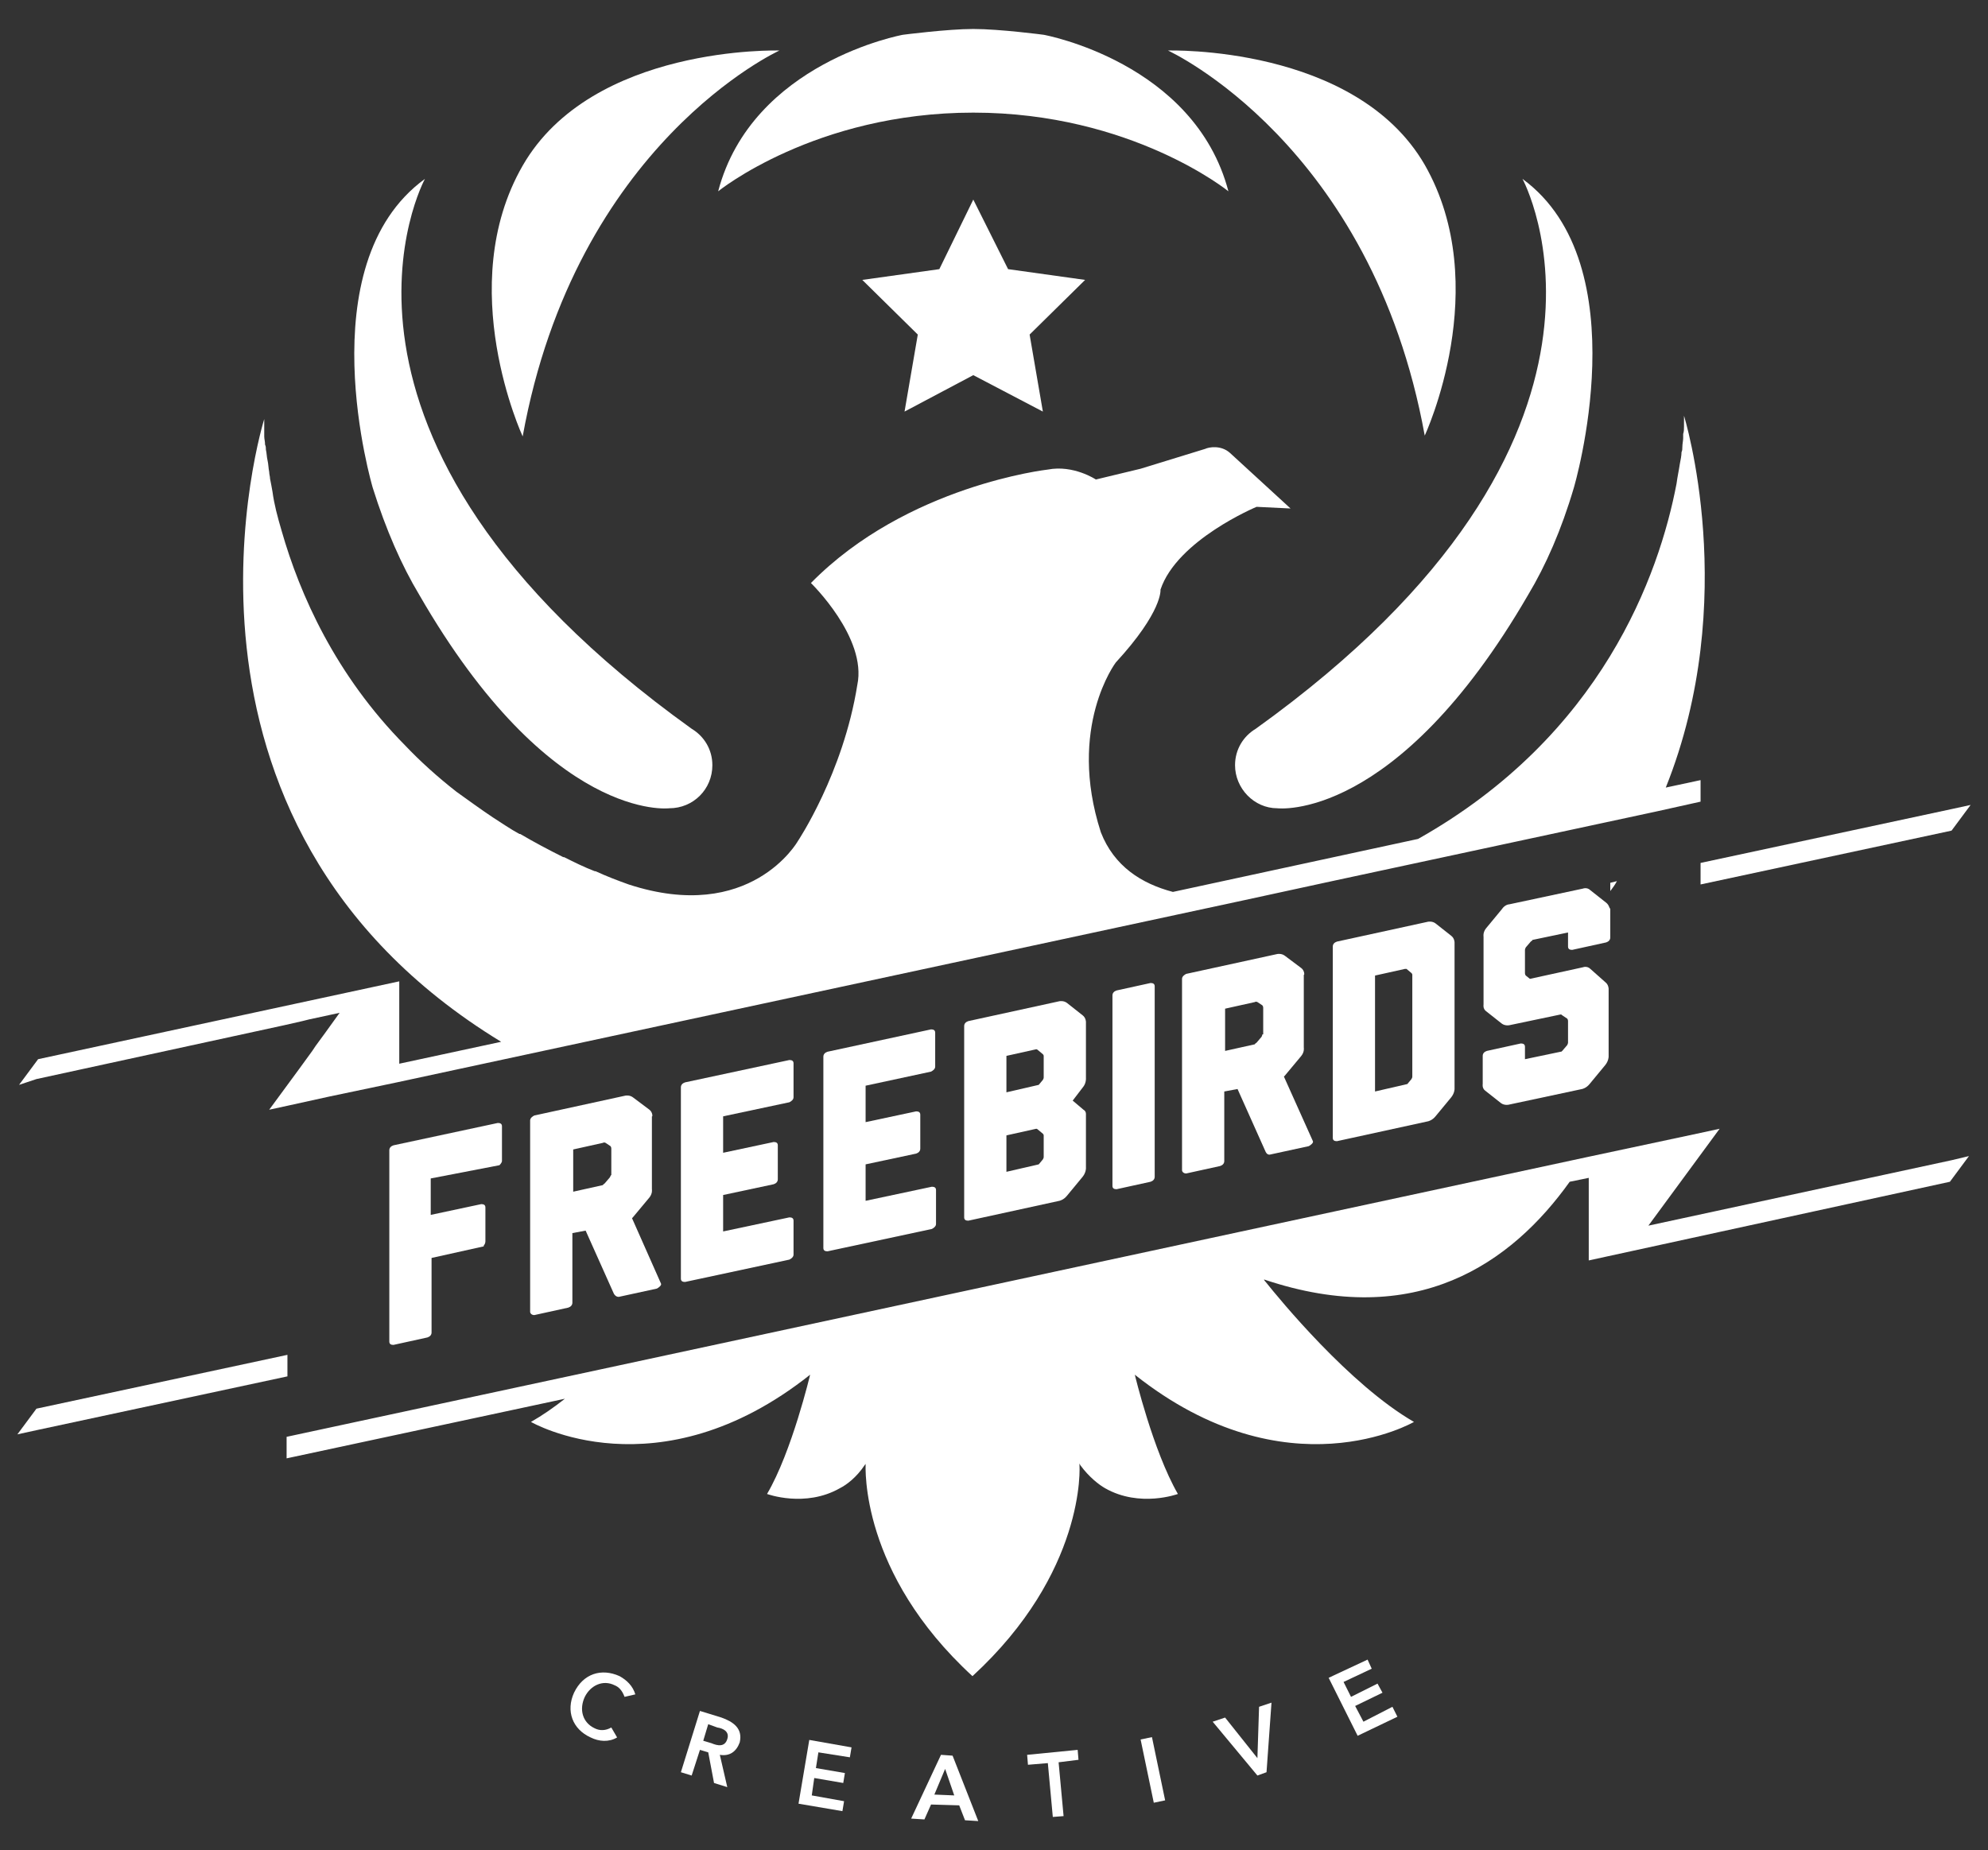 <?xml version="1.0" encoding="utf-8"?>
<!-- Generator: Adobe Illustrator 25.4.1, SVG Export Plug-In . SVG Version: 6.00 Build 0)  -->
<svg version="1.1" id="Layer_1" xmlns="http://www.w3.org/2000/svg" xmlns:xlink="http://www.w3.org/1999/xlink" x="0px" y="0px"
	 viewBox="0 0 240 223.4" style="enable-background:new 0 0 240 223.4;" xml:space="preserve">
<rect x="0" y="0" width="240" height="223.4" fill="#333333" stroke="none"/>
<style type="text/css">
	.st0{fill:#FFFFFF;}
</style>
<g>
	<path class="st0" d="M74.8,202.4c-2.2-1-4.4-0.3-5.5,2c-1,2.2-0.2,4.4,2,5.4c1,0.5,2.2,0.6,3.2,0l-0.7-1.2c-0.7,0.4-1.4,0.4-2,0.1
		c-1.5-0.7-1.9-2.3-1.2-3.8c0.7-1.4,2.2-2.1,3.6-1.4c0.5,0.2,0.9,0.6,1.2,1.4l1.3-0.3C76.4,203.6,75.7,202.9,74.8,202.4"/>
	<path class="st0" d="M87.8,210c-0.3,1-1.2,0.8-1.9,0.5l-1-0.3l0.6-2l1.1,0.4C87.3,208.7,88.1,209.1,87.8,210 M87.1,207.4l-2.6-0.8
		l-2.3,7.4l1.3,0.4l1-3.1l1,0.3l0.7,3.7l1.6,0.5l-0.9-3.9c1.2,0.2,2-0.4,2.4-1.5C89.7,208.7,88.5,207.9,87.1,207.4"/>
	<polygon class="st0" points="96.4,217.8 101.7,218.7 101.9,217.5 98,216.8 98.3,214.7 101.8,215.3 102,214.1 98.5,213.5 
		98.8,211.6 102.6,212.2 102.8,211 97.7,210.1 	"/>
	<path class="st0" d="M112.8,216.7l1.3-3.1l1.1,3.2L112.8,216.7z M113.6,211.9l-3.6,7.7l1.6,0.1l0.8-1.8l3.4,0.1l0.7,1.8l1.6,0.1
		l-3.1-7.9L113.6,211.9z"/>
	<polygon class="st0" points="130.1,211.3 124,211.9 124.1,213.1 126.5,212.9 127.1,219.4 128.4,219.3 127.8,212.8 130.2,212.5 	"/>
	
		<rect x="138.5" y="209.8" transform="matrix(0.979 -0.204 0.204 0.979 -40.692 32.907)" class="st0" width="1.4" height="7.8"/>
	<polygon class="st0" points="151.8,212.3 147.9,207.4 146.4,207.9 151.8,214.4 152.9,214 153.5,205.6 152,206.1 	"/>
	<polygon class="st0" points="164.6,207.9 163.6,206 166.9,204.4 166.3,203.3 163.1,204.9 162.2,203.1 165.6,201.5 165.1,200.4 
		160.4,202.6 163.9,209.6 168.7,207.3 168.1,206.1 	"/>
	<path class="st0" d="M60.3,140.7L60.3,140.7c0.2-0.2,0.3-0.4,0.3-0.5V136c0-0.3-0.2-0.4-0.5-0.4c-4.2,0.9-8.4,1.8-12.6,2.7
		c-0.3,0.1-0.5,0.3-0.5,0.6v23.1c0,0.3,0.2,0.4,0.5,0.4l4.1-0.9c0.3-0.1,0.5-0.3,0.5-0.6v-9l6.3-1.4v-0.1c0.1-0.1,0.2-0.3,0.2-0.5
		v-4.1c0-0.3-0.2-0.4-0.5-0.4l-6.1,1.3v-4.4L60.3,140.7z"/>
	<path class="st0" d="M73.6,142.2l-0.6,0.7c-0.1,0.1-0.2,0.1-0.2,0.2l-3.6,0.8v-5.1l3.6-0.8c0,0,0.1-0.1,0.3,0l0.6,0.4
		c0.1,0.1,0.1,0.3,0.1,0.3v3.2C73.7,141.9,73.7,142.1,73.6,142.2 M78.4,134l-2-1.5c-0.4-0.3-0.9-0.2-0.9-0.2l-11,2.4
		c-0.2,0.1-0.5,0.3-0.5,0.6v23.1c0,0.2,0.2,0.4,0.5,0.4l4.1-0.9c0.3-0.1,0.5-0.3,0.5-0.6v-8.4l1.6-0.3l3.4,7.6
		c0.1,0.2,0.3,0.4,0.6,0.4l4.6-1c0.2-0.1,0.6-0.4,0.5-0.6l-3.5-7.9l0.1-0.1l2-2.4c0.4-0.5,0.3-1,0.3-1v-8.8
		C78.8,134.9,78.8,134.3,78.4,134"/>
	<path class="st0" d="M95.3,133.1c0.2-0.1,0.5-0.3,0.5-0.6v-4.1c0-0.3-0.2-0.4-0.5-0.4l-12.6,2.7c-0.3,0.1-0.5,0.3-0.5,0.6v23.1
		c0,0.3,0.2,0.4,0.5,0.4l12.6-2.7c0.2-0.1,0.5-0.3,0.5-0.6v-4.1c0-0.3-0.2-0.4-0.5-0.4l-8,1.7v-4.4l6.1-1.3c0.3-0.1,0.5-0.3,0.5-0.6
		v-4.1c0-0.3-0.2-0.4-0.5-0.4l-6.1,1.3v-4.4L95.3,133.1z"/>
	<path class="st0" d="M112.4,129.4c0.2-0.1,0.5-0.3,0.5-0.6v-4.1c0-0.3-0.2-0.4-0.5-0.4L99.9,127c-0.3,0.1-0.5,0.3-0.5,0.6v23.1
		c0,0.3,0.2,0.4,0.5,0.4l12.6-2.7c0.2-0.1,0.5-0.3,0.5-0.6v-4.1c0-0.3-0.2-0.4-0.5-0.4l-8,1.7v-4.4l6.1-1.3c0.3-0.1,0.5-0.3,0.5-0.6
		v-4.1c0-0.3-0.2-0.4-0.5-0.4l-6.1,1.3v-4.4L112.4,129.4z"/>
	<path class="st0" d="M126,130.1c0,0.1,0,0.1-0.1,0.3l-0.5,0.6l-3.9,0.9v-4.4l3.6-0.8c0,0,0.1,0,0.2,0.1l0.6,0.5
		c0.1,0.1,0.1,0.2,0.1,0.2V130.1z M126,139.7c0,0.1,0,0.1-0.1,0.3l-0.5,0.6l-3.9,0.9v-4.4l3.6-0.8c0,0,0.1,0,0.2,0.1l0.6,0.5
		c0.1,0.1,0.1,0.2,0.1,0.2V139.7z M131.1,130.3v-6.9c0,0,0-0.5-0.4-0.8l-1.9-1.5c-0.4-0.3-0.9-0.2-0.9-0.2l-11,2.4
		c-0.3,0.1-0.5,0.3-0.5,0.6V147c0,0.3,0.2,0.4,0.5,0.4l11-2.4c0,0,0.5-0.1,0.9-0.6l1.9-2.3c0.4-0.5,0.4-1,0.4-1v-6.6l0,0
		c0-0.2-0.1-0.4-0.3-0.5l-1.3-1.1l1.3-1.7C131.1,130.8,131.1,130.3,131.1,130.3"/>
	<path class="st0" d="M134.8,119.6c-0.3,0.1-0.5,0.3-0.5,0.6v23c0,0.3,0.2,0.4,0.5,0.4l4.1-0.9c0.3-0.1,0.5-0.3,0.5-0.6v-23
		c0-0.3-0.2-0.4-0.5-0.4L134.8,119.6z"/>
	<path class="st0" d="M152.4,124.9c0,0,0,0.1-0.1,0.3l-0.6,0.7c-0.1,0.1-0.2,0.1-0.2,0.2l-3.6,0.8v-5.1l3.6-0.8c0,0,0.1-0.1,0.3,0
		l0.6,0.4c0.1,0.1,0.1,0.3,0.1,0.3V124.9z M157.1,116.9l-2-1.5c-0.4-0.3-0.9-0.2-0.9-0.2l-11,2.4c-0.2,0.1-0.5,0.3-0.5,0.6v23.1
		c0,0.2,0.2,0.4,0.5,0.4l4.1-0.9c0.3-0.1,0.5-0.3,0.5-0.6v-8.4l1.6-0.3l3.4,7.6c0.1,0.2,0.3,0.4,0.6,0.3l4.6-1
		c0.2-0.1,0.6-0.4,0.5-0.6L155,130l0.1-0.1l2-2.4c0.4-0.5,0.3-1,0.3-1v-8.8C157.5,117.8,157.5,117.2,157.1,116.9"/>
	<path class="st0" d="M170.5,130c0,0.1,0,0.1-0.1,0.3l-0.5,0.6l-3.9,0.9v-14l3.6-0.8c0.1,0,0.2,0,0.2,0l0.6,0.5
		c0.1,0.1,0.1,0.2,0.1,0.2V130z M172.4,111.3l-11,2.4c-0.3,0.1-0.5,0.3-0.5,0.6v23.1c0,0.3,0.2,0.4,0.5,0.4l11-2.4
		c0,0,0.5-0.1,0.9-0.6l1.9-2.3c0.4-0.5,0.4-1,0.4-1v-17.7c0,0,0-0.5-0.4-0.8l-1.9-1.5C172.9,111.2,172.4,111.3,172.4,111.3"/>
	<path class="st0" d="M193.9,109l-1.9-1.5c-0.4-0.4-0.9-0.2-0.9-0.2l-8.9,1.9c0,0-0.5,0-0.9,0.6l-1.9,2.3c-0.4,0.5-0.3,1-0.3,1l0,0
		v8.2l0,0c0,0-0.1,0.5,0.3,0.8l1.9,1.5c0.4,0.3,0.9,0.2,0.9,0.2l6.2-1.3c0.1,0,0.1,0,0.2,0.1l0.6,0.4c0.1,0.1,0.1,0.3,0.1,0.3v2.6
		c0,0,0,0.1-0.1,0.3l-0.6,0.7c-0.1,0.1-0.1,0.1-0.2,0.1l-4.3,0.9v-1.5c0-0.3-0.2-0.4-0.5-0.4l-4.1,0.9c-0.3,0.1-0.5,0.3-0.5,0.6v3.3
		c0,0,0,0.1,0,0.1s-0.1,0.5,0.3,0.8l1.9,1.5c0.4,0.3,0.9,0.2,0.9,0.2l8.9-1.9c0,0,0.5-0.1,0.9-0.6l1.9-2.3c0.4-0.5,0.4-1,0.4-1v-8.2
		c0,0,0-0.5-0.4-0.8L192,117c-0.4-0.4-0.9-0.2-0.9-0.2l-6.4,1.4l-0.5-0.4c-0.1-0.1-0.1-0.3-0.1-0.3l0,0v-2.8c0,0,0-0.1,0.1-0.3
		l0.6-0.7c0.1-0.1,0.2-0.1,0.2-0.2l4.3-0.9v1.7c0,0.3,0.2,0.4,0.5,0.4l4.1-0.9c0.3-0.1,0.5-0.3,0.5-0.6v-3.5l0,0l0,0
		C194.3,109.8,194.3,109.3,193.9,109"/>
	<path class="st0" d="M50.6,71.8c15.9,27.6,30.2,25.8,30.2,25.8c2.9,0,5.2-2.3,5.2-5.2c0-1.9-1-3.5-2.5-4.4h0
		C34.3,52.7,51.3,21.6,51.3,21.6C37,32,45,58.9,45,58.9C46.6,64,48.5,68.3,50.6,71.8"/>
	<path class="st0" d="M151.6,88c-1.5,0.9-2.5,2.5-2.5,4.4c0,2.8,2.3,5.2,5.1,5.2c0,0,14.3,1.8,30.3-25.8c2.1-3.5,4-7.8,5.5-12.9
		c0,0,8-26.9-6.2-37.3C183.8,21.6,200.8,52.7,151.6,88"/>
	<polygon class="st0" points="121.7,32.5 117.5,24.1 113.4,32.5 104.1,33.8 110.8,40.4 109.2,49.7 117.5,45.3 125.9,49.7 
		124.3,40.4 131,33.8 	"/>
	<path class="st0" d="M172,52.6c0,0,8.4-18,0-32.7C163.6,5.4,141,6.1,141,6.1S165.6,17.3,172,52.6"/>
	<path class="st0" d="M94.1,6.1c0,0-22.6-0.7-31,13.9c-8.4,14.6,0,32.7,0,32.7C69.5,17.3,94.1,6.1,94.1,6.1"/>
	<path class="st0" d="M86.7,23.1c0,0,11.7-9.5,30.8-9.5c19.1,0,30.8,9.5,30.8,9.5C144.2,7.5,126,4.2,126,4.2s-5.3-0.7-8.5-0.7
		c-3.1,0-8.5,0.7-8.5,0.7S90.8,7.5,86.7,23.1"/>
	<polygon class="st0" points="205.3,106.8 235.6,100.3 237.9,97.2 235.6,97.7 205.3,104.2 	"/>
	<path class="st0" d="M235.6,140.1L199,148l8.6-11.7l-2.3,0.5v0l-13.6,2.9L72.3,165.4l-37.7,8.1v0.8v1.8v0l33.6-7.2
		c-1.4,1.1-2.7,2-4.1,2.8c0,0,15.3,8.9,33.7-5.7c0,0-2.2,9.3-5.2,14.4c0,0,4.6,1.7,8.8-0.7c0,0,0,0,0,0c0.8-0.4,2-1.3,3-2.8
		c0.1-0.1,0.1-0.1,0.1-0.2h0c0,0.5-0.7,13.2,12.9,25.7c13.6-12.5,13-25.2,12.9-25.7c0,0.1,0.1,0.1,0.1,0.2c1.1,1.5,2.3,2.4,3,2.8
		c0,0,0,0,0,0c4.2,2.4,8.8,0.7,8.8,0.7c-3-5.2-5.2-14.4-5.2-14.4c18.4,14.6,33.7,5.7,33.7,5.7c-7.8-4.5-16.3-14.9-17.9-16.9
		c-0.2-0.2-0.2-0.3-0.2-0.3c18.4,6.2,29.9-2,36.9-11.8l4.4-0.9l-2.1,0.4v10l43.6-9.5v0l2.3-3.1L235.6,140.1L235.6,140.1z"/>
	<polygon class="st0" points="4.4,170.1 2.1,173.2 4.4,172.7 34.7,166.2 34.7,163.6 	"/>
	<path class="st0" d="M4.4,130.3l29.9-6.5l2.2-0.5l0.8-0.2l3.7-0.8l-1.8,2.5l-1.1,1.5l-0.4,0.6l-1.6,2.2l-3.6,4.9l2.3-0.5v0l5-1.1
		l8.1-1.7l15.8-3.4l86.5-18.6l10.6-2.3l39.1-8.4l5.4-1.2v-2.6l-4.2,0.9c9.1-22.7,2.2-44.9,2.2-44.9v0v0.1v0v0.1v0c0,0.1,0,0.1,0,0.2
		v0c0,0.1,0,0.1,0,0.2v0c0,0.1,0,0.2,0,0.3h0v0.4v0c0,0.3,0,0.6-0.1,0.9v0c0,0.2,0,0.3,0,0.5c0,0,0,0,0,0c0,0.3-0.1,0.7-0.1,1.1
		c0,0,0,0,0,0c0,0.2,0,0.4-0.1,0.6v0c0,0.4-0.1,0.9-0.2,1.4v0c-0.1,0.7-0.3,1.6-0.4,2.4c-2.1,11-9,30.4-31.2,42.9l-29.6,6.4
		c-3.8-1-7.1-3.1-8.7-7.2c-4.1-12.7,1.8-20.5,1.8-20.5c5.7-6.2,5.4-8.8,5.4-8.8c2-6,11.6-10,11.6-10l4.1,0.2l-7.3-6.7
		c-1.1-1-2.6-0.7-3-0.5l-7.8,2.4l-5.4,1.3c0,0-2.7-1.8-5.8-1.2c0,0-17,1.9-28.6,13.7c0,0,6.8,6.6,5.6,12.3
		c-1.7,10.7-7.2,18.9-7.2,18.9s-5.7,10-20.4,5.2c-1.4-0.5-2.7-1-4-1.6c0,0,0,0-0.1,0c-1.3-0.5-2.5-1.1-3.7-1.7c0,0,0,0-0.1,0
		c-1.8-0.9-3.5-1.8-5.2-2.8c0,0,0,0-0.1,0c-1.1-0.6-2.1-1.3-3.2-2c0,0,0,0,0,0c-1.5-1-3-2.1-4.4-3.1c0,0,0,0,0,0
		c-2.3-1.8-4.4-3.7-6.2-5.6C40.5,81.5,36.2,71.8,34,64.1c-0.5-1.7-0.9-3.2-1.1-4.7v0c-0.1-0.6-0.2-1.1-0.3-1.6v0
		c0-0.3-0.1-0.5-0.1-0.8v0c-0.1-0.5-0.1-1-0.2-1.4c0,0,0,0,0,0c-0.1-0.4-0.1-0.9-0.2-1.3v0c0-0.2,0-0.4-0.1-0.6c0,0,0,0,0,0
		c0-0.4-0.1-0.7-0.1-1c0,0,0,0,0,0c0-0.2,0-0.3,0-0.4c0-0.1,0-0.3,0-0.4v0c0-0.1,0-0.2,0-0.3c0,0,0,0,0-0.1c0-0.2,0-0.4,0-0.5v0
		v-0.2v0v-0.1v0v-0.1v0c0,0-15.2,48.5,28.6,75.2l-15.8,3.4l0,0l3.5-0.7v-5.8v-4.2l-43.6,9.4v0l-2.3,3.1L4.4,130.3L4.4,130.3z"/>
	<path class="st0" d="M195.2,106.4l-0.8,0.2v1C194.7,107.2,195,106.8,195.2,106.4"/>
</g>
</svg>
